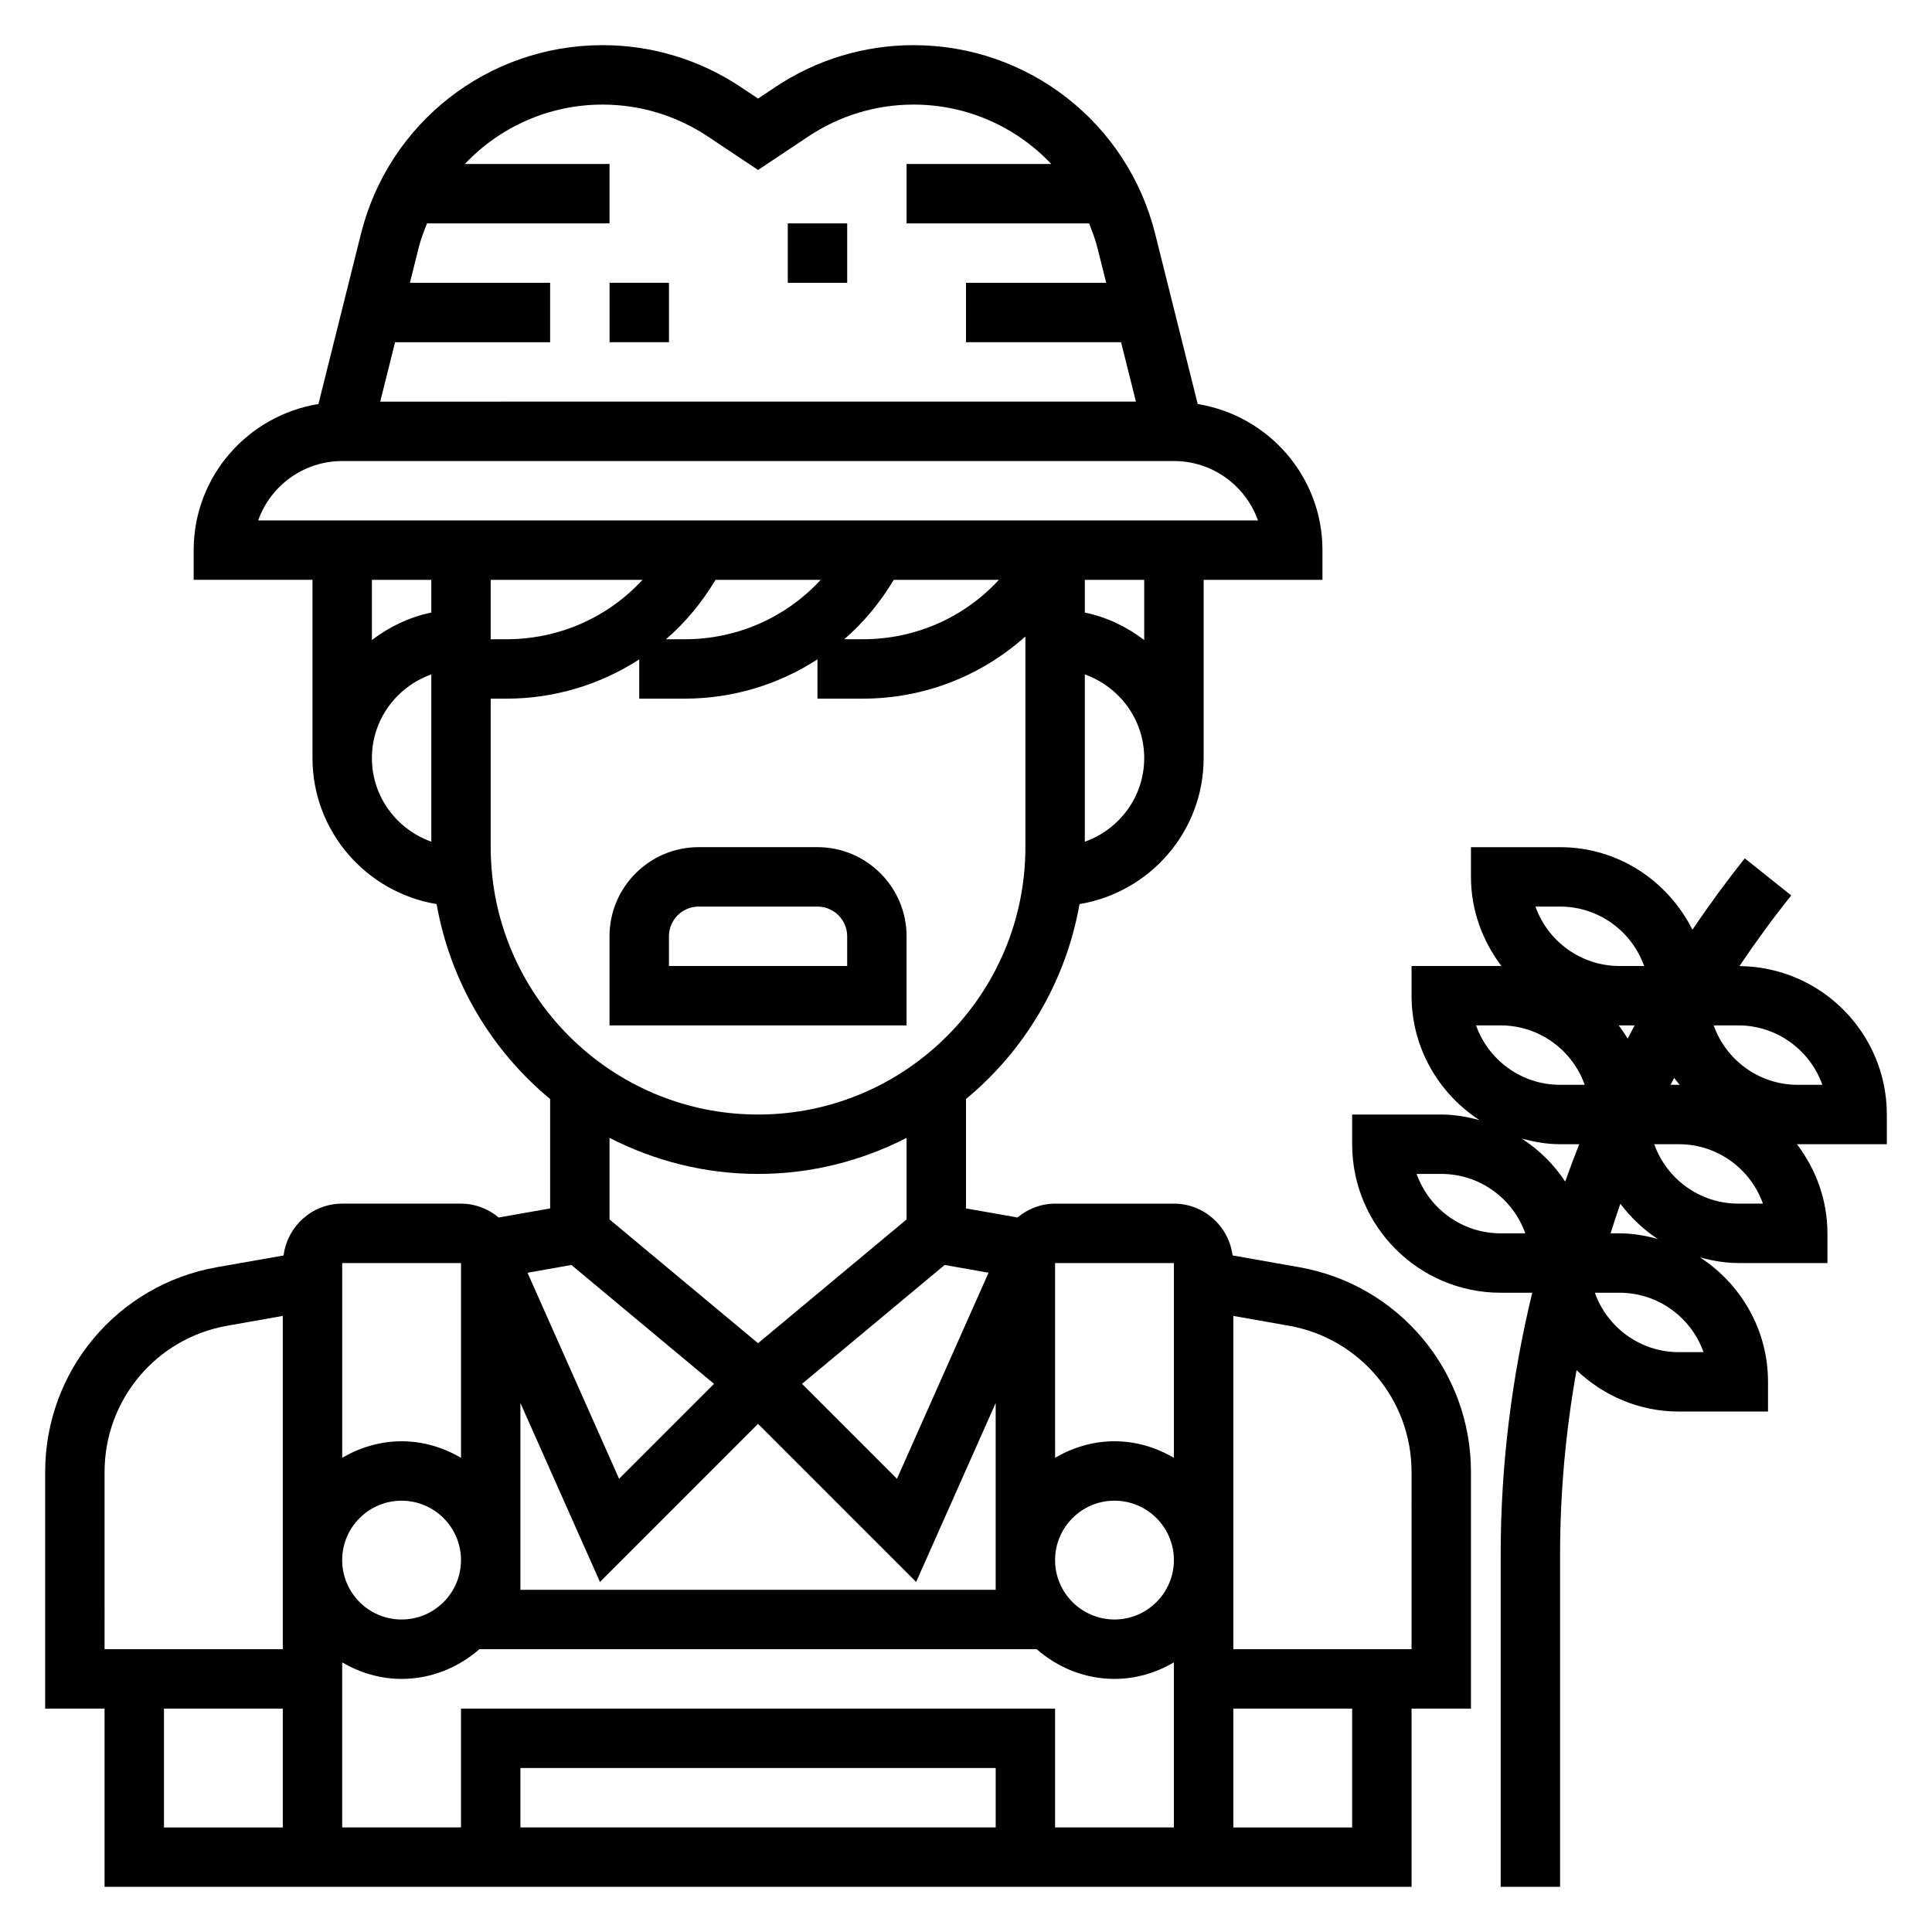 <?xml version="1.0" encoding="UTF-8"?>
<!-- Uploaded to: SVG Find, www.svgrepo.com, Generator: SVG Find Mixer Tools -->
<svg fill="#000000" width="800px" height="800px" version="1.1" viewBox="144 144 512 512" xmlns="http://www.w3.org/2000/svg">
 <g>
  <path d="m384.25 392.12c0-13.02-10.598-23.617-23.617-23.617h-31.488c-13.02 0-23.617 10.598-23.617 23.617v23.617h78.719zm-15.742 7.875h-47.23v-7.871c0-4.336 3.527-7.871 7.871-7.871h31.488c4.344 0 7.871 3.535 7.871 7.871z"/>
  <path d="m488.3 479.82-17.656-3.117c-1.004-7.723-7.551-13.727-15.543-13.727h-31.488c-3.809 0-7.258 1.418-9.98 3.668l-13.633-2.402v-28.992c15.523-12.84 26.434-31.008 30.086-51.656 18.617-3.102 32.891-19.215 32.891-38.699v-47.23h31.488v-7.871c0-19.547-14.359-35.684-33.055-38.723l-11.281-45.117c-7.356-29.434-33.688-49.988-64.023-49.988-13.066 0-25.734 3.832-36.605 11.082l-4.606 3.074-4.606-3.07c-10.879-7.25-23.539-11.086-36.605-11.086-30.34 0-56.664 20.555-64.023 49.988l-11.273 45.113c-18.703 3.039-33.062 19.176-33.062 38.723v7.871h31.488v47.23c0 19.484 14.273 35.598 32.891 38.707 3.652 20.641 14.555 38.809 30.086 51.656v28.992l-13.633 2.402c-2.723-2.258-6.172-3.672-9.98-3.672h-31.488c-7.988 0-14.539 6.008-15.539 13.738l-17.66 3.106c-26.371 4.66-45.523 27.48-45.523 54.27v62.711h15.742v47.23h346.37v-47.23h15.742v-62.707c0.008-26.793-19.145-49.613-45.516-54.273zm-80.43 148.47h-125.95v-15.742h125.95zm-141.7-31.488v31.488h-31.488v-43.738c4.652 2.707 9.98 4.375 15.742 4.375 7.91 0 15.066-3.031 20.609-7.871h147.71c5.535 4.84 12.691 7.871 20.609 7.871 5.762 0 11.09-1.668 15.742-4.375v43.738h-31.488v-31.488zm-15.746-23.617c-8.684 0-15.742-7.062-15.742-15.742 0-8.684 7.062-15.742 15.742-15.742 8.684 0 15.742 7.062 15.742 15.742 0.004 8.68-7.059 15.742-15.742 15.742zm94.465-51.848 41.895 41.902 21.082-47.426v49.5h-125.95v-49.5l21.082 47.422zm78.719 36.102c0-8.684 7.062-15.742 15.742-15.742 8.684 0 15.742 7.062 15.742 15.742 0 8.684-7.062 15.742-15.742 15.742-8.68 0.004-15.742-7.059-15.742-15.742zm31.488-78.719v51.609c-4.652-2.707-9.98-4.379-15.742-4.379s-11.09 1.668-15.742 4.375l-0.004-51.605zm-49.121 2.566-24.27 54.609-25.16-25.16 37.801-31.504zm-131.93-183.62h40.211c-9.133 9.926-22.066 15.742-36.055 15.742h-4.156zm59.574 0h27.859c-9.133 9.926-22.066 15.742-36.055 15.742h-4.93c5.144-4.434 9.535-9.754 13.125-15.742zm47.234 0h27.859c-9.133 9.926-22.066 15.742-36.055 15.742h-4.93c5.141-4.434 9.535-9.754 13.125-15.742zm50.633 69.398v-44.328c9.141 3.258 15.742 11.918 15.742 22.168s-6.606 18.902-15.742 22.16zm15.742-53.453c-4.598-3.481-9.895-6.086-15.742-7.273v-8.672h15.742zm-115.67-133.46 13.336 8.895 13.336-8.887c8.289-5.527 17.922-8.445 27.875-8.445 14.219 0 27.246 5.961 36.488 15.742h-38.34v15.742h48.359c0.859 2.133 1.676 4.289 2.242 6.574l2.301 9.172h-37.156v15.742h41.094l3.938 15.742-200.27 0.004 3.938-15.742h41.09v-15.746h-37.156l2.289-9.172c0.574-2.281 1.387-4.441 2.242-6.574l48.371 0.004v-15.746h-38.344c9.25-9.785 22.277-15.742 36.488-15.742 9.953 0 19.59 2.918 27.879 8.438zm-96.871 86.027h220.42c10.266 0 19.02 6.582 22.27 15.742h-264.96c3.25-9.164 12.004-15.742 22.27-15.742zm23.613 31.488v8.668c-5.848 1.195-11.148 3.793-15.742 7.273v-15.941zm-15.742 47.23c0-10.25 6.606-18.91 15.742-22.168v44.328c-9.137-3.25-15.742-11.91-15.742-22.16zm31.488 23.617v-39.359h4.156c12.824 0 24.93-3.762 35.203-10.406v10.402h12.027c12.824 0 24.93-3.762 35.203-10.406v10.406h12.027c16.297 0 31.434-6.07 43.074-16.477l0.004 55.84c0 39.062-31.781 70.848-70.848 70.848-39.07 0-70.848-31.789-70.848-70.848zm70.848 86.59c14.176 0 27.535-3.496 39.359-9.555v21.617l-39.359 32.801-39.359-32.801v-21.617c11.824 6.062 25.184 9.555 39.359 9.555zm-49.469 24.129 37.801 31.504-25.16 25.16-24.27-54.609zm-29.25-0.512v51.609c-4.652-2.707-9.984-4.379-15.746-4.379-5.762 0-11.09 1.668-15.742 4.375v-51.605zm-94.465 55.371c0-19.129 13.672-35.434 32.52-38.762l14.711-2.598v88.324h-47.23zm15.742 62.711h31.488v31.488h-31.488zm314.88 31.488h-31.488v-31.488h31.488zm15.742-47.234h-47.23v-88.324l14.711 2.598c18.848 3.332 32.52 19.633 32.52 38.762z"/>
  <path d="m644.03 447.23v-7.871c0-21.602-17.5-39.164-39.062-39.328 4.305-6.414 8.879-12.676 13.723-18.727l-12.297-9.832c-4.894 6.117-9.508 12.438-13.887 18.91-6.469-12.914-19.68-21.871-35.07-21.871h-23.617v7.871c0 8.902 3.086 17.035 8.094 23.641-0.078 0-0.141-0.023-0.219-0.023h-23.617v7.871c0 13.824 7.203 25.953 18.02 32.984-3.258-0.883-6.621-1.496-10.148-1.496h-23.617v7.871c0 21.703 17.656 39.359 39.359 39.359h8.367c-5.477 22.609-8.363 45.879-8.363 69.32v88.121h15.742v-88.121c0-16.422 1.496-32.746 4.359-48.805 7.074 6.762 16.605 10.973 27.129 10.973h23.617v-7.871c0-13.824-7.203-25.953-18.02-32.984 3.258 0.883 6.621 1.496 10.148 1.496h23.617v-7.871c0-8.902-3.086-17.035-8.094-23.641 0.078 0 0.141 0.023 0.219 0.023zm-17.09-15.742h-6.527c-10.266 0-19.02-6.582-22.27-15.742l6.527-0.004c10.266 0 19.02 6.582 22.27 15.746zm-53.98-15.77c0.082 0 0.145 0.023 0.223 0.023h4.008c-0.621 1.164-1.227 2.34-1.844 3.504-0.738-1.219-1.527-2.394-2.387-3.527zm14.707 13.926c0.441 0.66 1 1.234 1.48 1.867-0.078 0-0.145-0.023-0.223-0.023h-2.203c0.309-0.625 0.629-1.23 0.945-1.844zm-30.23-45.391c10.266 0 19.02 6.582 22.27 15.742l-6.523 0.004c-10.266 0-19.02-6.582-22.27-15.742zm-15.742 31.488c10.266 0 19.02 6.582 22.27 15.742l-6.527 0.004c-10.266 0-19.02-6.582-22.27-15.742zm15.742 31.488h5.07c-1.301 3.273-2.527 6.582-3.707 9.902-3.008-4.559-6.926-8.422-11.5-11.391 3.25 0.875 6.613 1.488 10.137 1.488zm-15.742 23.617c-10.266 0-19.02-6.582-22.27-15.742l6.523-0.004c10.266 0 19.02 6.582 22.27 15.742zm47.23 31.488c-10.266 0-19.02-6.582-22.27-15.742l6.527-0.004c10.266 0 19.02 6.582 22.27 15.742zm-15.742-31.488h-2.363c0.844-2.621 1.676-5.25 2.59-7.848 2.762 3.644 6.078 6.84 9.918 9.336-3.258-0.875-6.617-1.488-10.145-1.488zm31.488-7.871c-10.266 0-19.02-6.582-22.27-15.742l6.523-0.004c10.266 0 19.02 6.582 22.27 15.742z"/>
  <path d="m305.54 218.94h15.742v15.742h-15.742z"/>
  <path d="m352.77 203.2h15.742v15.742h-15.742z"/>
 </g>
</svg>